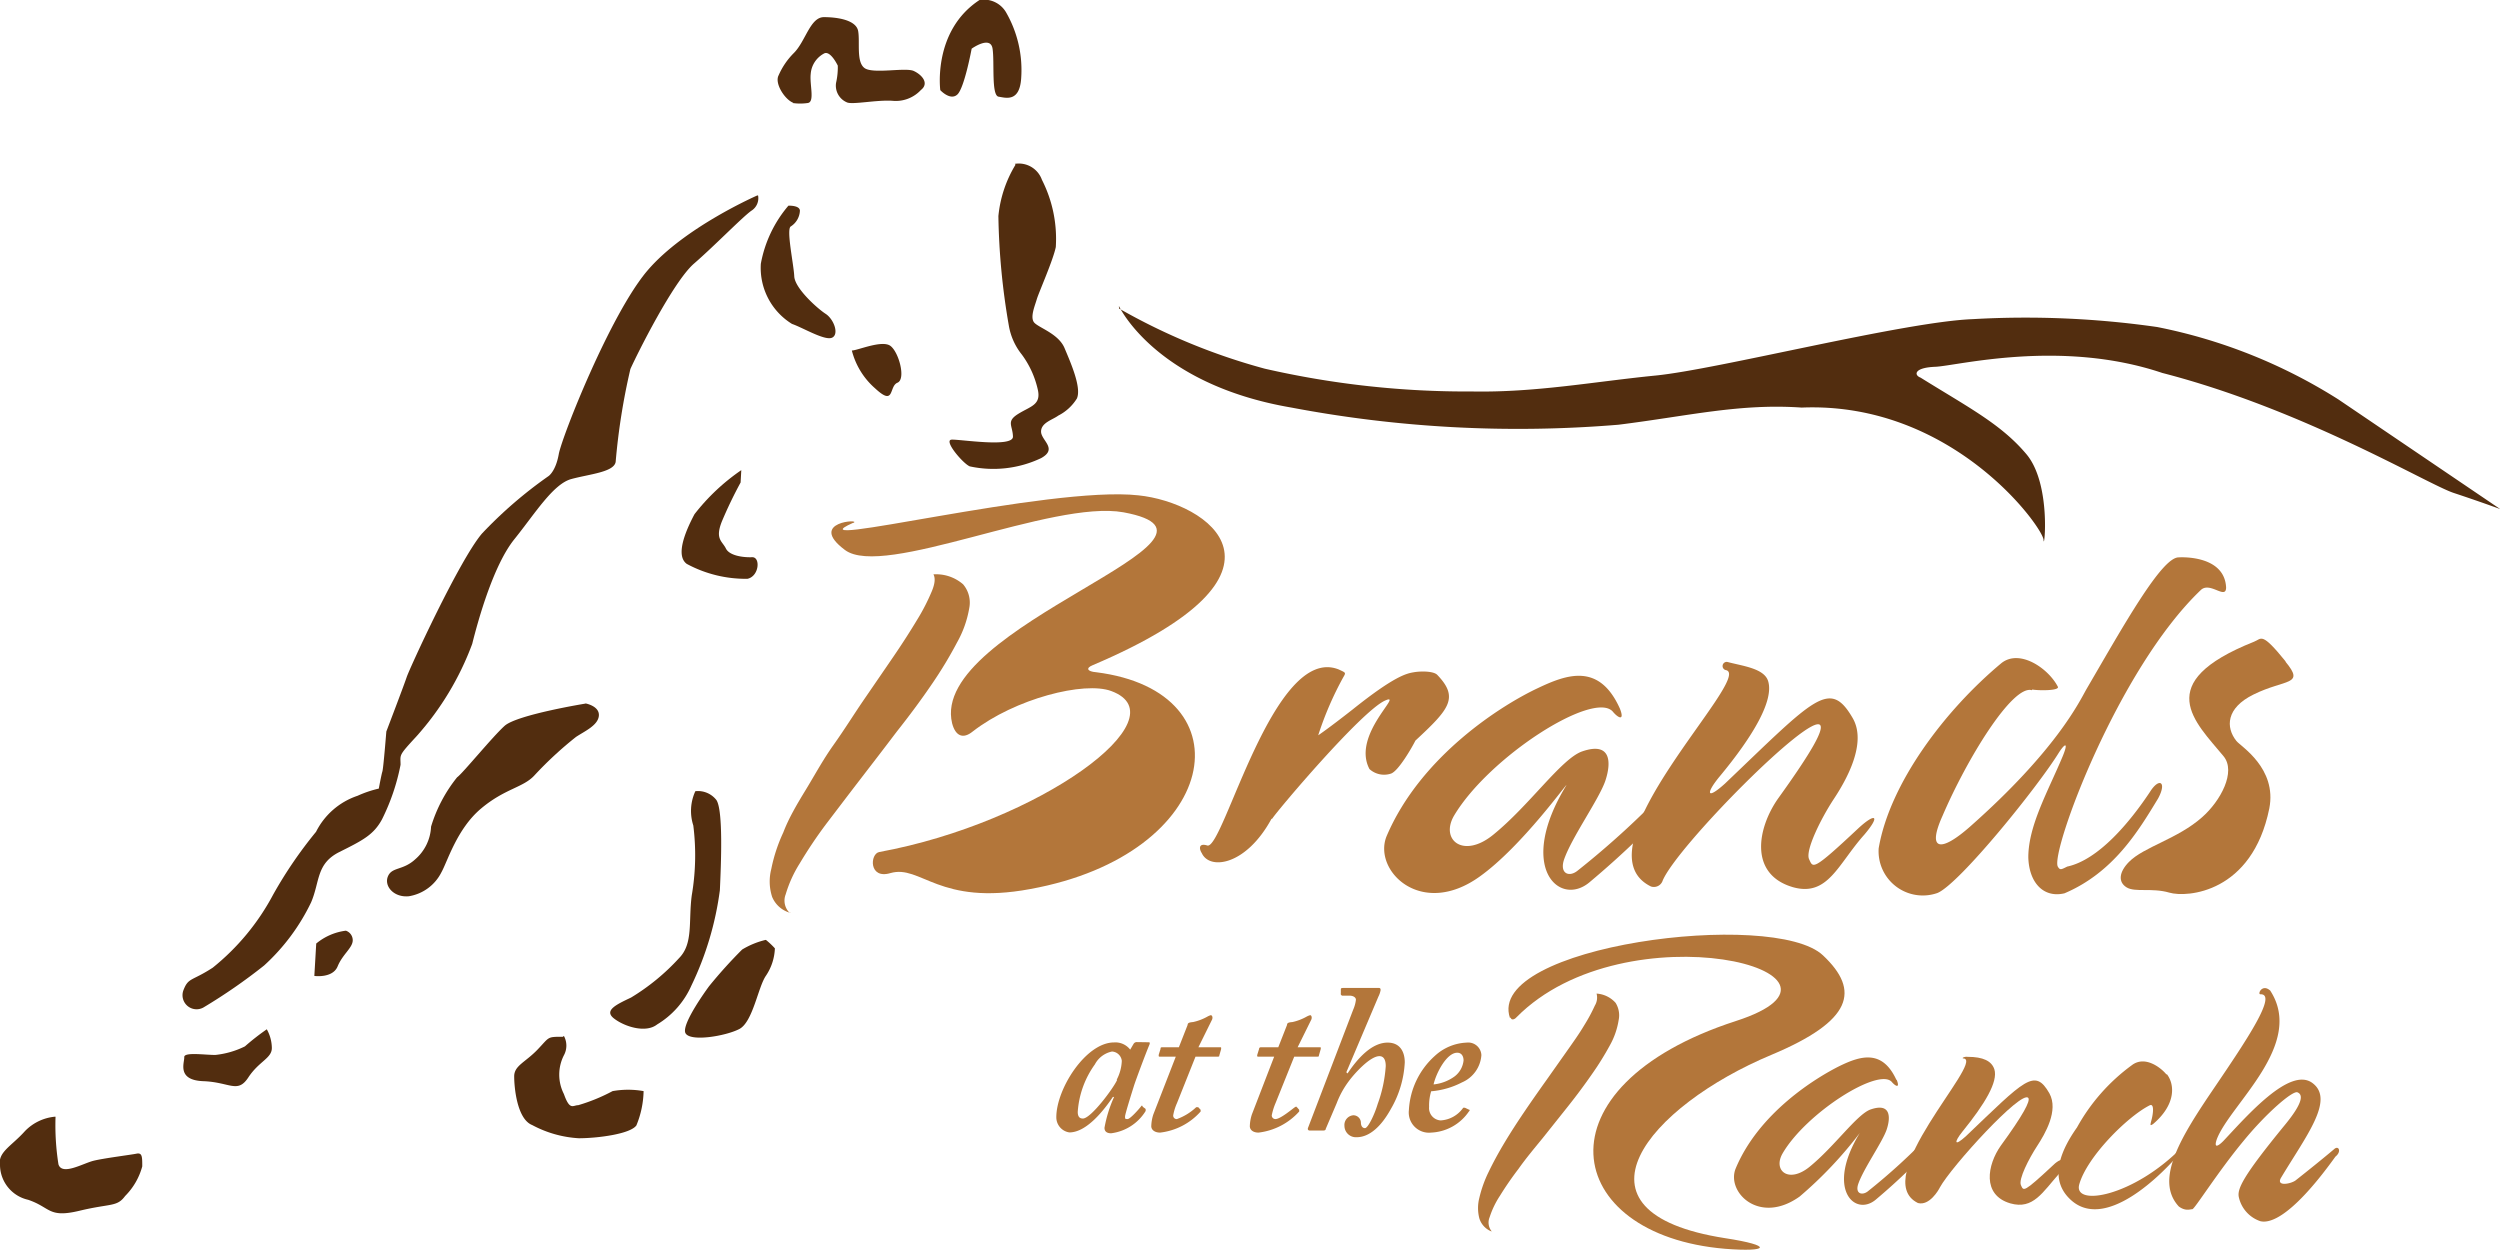 <svg xmlns="http://www.w3.org/2000/svg" viewBox="0 0 145.86 72.91"><defs><style>.cls-1{fill:#b3763a;}.cls-2{fill:#522d0f;}</style></defs><g id="Layer_2" data-name="Layer 2"><g id="Content"><path class="cls-1" d="M67,60.81c.07,0,.1,0,.07.12-.22.52-.81,2.1-.91,2.42s-.52,1.65-.52,1.79,0,.15.15.15.67-.59.76-.71.08-.08.13,0l.15.11a.19.19,0,0,1,0,.15,2.77,2.77,0,0,1-2,1.28c-.27,0-.39-.12-.39-.32A7.63,7.63,0,0,1,65,64l-.07,0c-.52.77-1.53,2.07-2.54,2.07a.89.89,0,0,1-.76-.89c0-1.65,1.72-4.36,3.37-4.36a1.09,1.09,0,0,1,.94.42l.2-.34a.21.21,0,0,1,.19-.1ZM65.15,63a2.56,2.56,0,0,0,.3-1.11.61.61,0,0,0-.57-.54,1.46,1.46,0,0,0-1,.75,5.35,5.35,0,0,0-1,2.77c0,.27.1.39.3.39.47,0,1.8-1.79,2-2.26"/><path class="cls-1" d="M68.67,64.36a3,3,0,0,0-.22.71.2.2,0,0,0,.22.22,3.25,3.25,0,0,0,1.12-.69s.07,0,.12,0l.14.15s0,0,0,.1a3.73,3.73,0,0,1-2.36,1.23c-.37,0-.52-.2-.52-.37a2.38,2.38,0,0,1,.12-.69l1.31-3.37h-.91c-.08,0-.1,0-.08-.13l.1-.32c0-.07,0-.1.13-.1h.94l.51-1.3c0-.12.1-.15.32-.17a3,3,0,0,0,.84-.32.87.87,0,0,1,.19-.08c.08,0,.13.12.08.25l-.8,1.62h1.27c.05,0,.07,0,.05.13l-.1.35c0,.05,0,.07-.12.07H69.75Z"/><path class="cls-1" d="M74.42,64.36a3.59,3.59,0,0,0-.22.71.21.21,0,0,0,.22.22c.29,0,1-.61,1.13-.69s.07,0,.12,0l.13.15s0,0,0,.1a3.79,3.79,0,0,1-2.37,1.23c-.37,0-.51-.2-.51-.37a2.38,2.38,0,0,1,.12-.69l1.3-3.37h-.91c-.07,0-.1,0-.07-.13l.1-.32c0-.07.05-.1.12-.1h1l.51-1.3c0-.12.09-.15.32-.17a3,3,0,0,0,.83-.32.91.91,0,0,1,.2-.08c.07,0,.12.12.07.25l-.8,1.62H77c.05,0,.08,0,.05.13l-.1.35c0,.05,0,.07-.12.07H75.51Z"/><path class="cls-1" d="M78.62,62.63c.59-.88,1.41-1.8,2.34-1.8.77,0,1,.6,1,1.15a6,6,0,0,1-.81,2.72c-.55,1-1.24,1.65-2,1.65a.67.67,0,0,1-.71-.66.57.57,0,0,1,.51-.62.44.44,0,0,1,.45.42c0,.17.07.33.24.33s.55-.77.74-1.41a7.91,7.91,0,0,0,.47-2.21c0-.28-.07-.58-.37-.58-.54,0-1.45,1-1.8,1.48a5.22,5.22,0,0,0-.69,1.26l-.64,1.5c0,.07-.06.1-.15.1h-.78c-.11,0-.14-.08-.1-.17l2.63-6.88a2,2,0,0,0,.16-.58c0-.14-.16-.24-.38-.24H78.3s-.1-.05-.07-.13l0-.22c0-.07,0-.1.17-.1h2c.1,0,.15,0,.15.13a1.37,1.37,0,0,1-.13.38l-1.87,4.41Z"/><path class="cls-1" d="M85.7,64.74c.06,0,.06.06,0,.11a2.81,2.81,0,0,1-2.2,1.23,1.18,1.18,0,0,1-1.3-1.31,4.57,4.57,0,0,1,1.52-3.17,2.9,2.9,0,0,1,1.85-.77.77.77,0,0,1,.86.73,1.87,1.87,0,0,1-1.13,1.59,4.77,4.77,0,0,1-1.8.52,2.84,2.84,0,0,0-.12.91.72.72,0,0,0,.67.79,1.73,1.73,0,0,0,1.32-.74s.08,0,.1,0Zm-2.06-1.47a2.51,2.51,0,0,0,1.23-.47,1.34,1.34,0,0,0,.52-.93c0-.22-.1-.45-.37-.45-.62,0-1.23,1.19-1.38,1.85"/><path class="cls-2" d="M65.28,17.85s2.1,4.57,10.07,5.93a70.89,70.89,0,0,0,19.08,1c4.09-.51,7.06-1.25,10.69-1,8.82-.36,14.08,7,14.11,7.72s.47-3.25-1-5-3.37-2.72-6.18-4.47c-.38-.14-.4-.58.86-.63s7.31-1.64,13.25.36c8.23,2.12,15.46,6.49,17,7s2.71.94,2.71.94l-9.43-6.39a31,31,0,0,0-10.58-4.23,54,54,0,0,0-10.76-.46c-4,.15-14.87,2.93-18.5,3.29s-7,1-10.73.93a52.69,52.69,0,0,1-12.08-1.33,36.06,36.06,0,0,1-8.5-3.51"/><path class="cls-2" d="M54.86,5.26s.59.64,1,.25.83-2.67.83-2.67,1.1-.79,1.22,0-.08,2.73.35,2.8,1.23.33,1.32-1.08a6.74,6.74,0,0,0-.9-3.87A1.5,1.5,0,0,0,57.15,0C54.4,1.8,54.86,5.26,54.86,5.26"/><path class="cls-2" d="M46.29,6c-.48-.17-1.12-1.13-.86-1.61a4.2,4.2,0,0,1,.89-1.3C47,2.41,47.27,1,48.07,1s1.89.17,2,.82-.12,1.79.37,2.15,2.39-.05,2.87.17.92.72.42,1.11a2,2,0,0,1-1.67.63c-.89-.06-2.29.23-2.63.1a1.06,1.06,0,0,1-.65-1.15,4.06,4.06,0,0,0,.1-1s-.41-.87-.78-.72a1.47,1.47,0,0,0-.8,1.21c-.07.61.25,1.63-.17,1.69a3.11,3.11,0,0,1-.89,0"/><path class="cls-2" d="M59.21,9.56a1.43,1.43,0,0,1,1.58.93,7.59,7.59,0,0,1,.81,3.92c-.15.76-1,2.67-1.11,3.05s-.38,1-.18,1.32,1.43.65,1.8,1.53,1,2.31.72,2.94a2.73,2.73,0,0,1-1.09,1c-.32.24-1,.41-1,.93s1,1,0,1.55a6.49,6.49,0,0,1-4.16.48c-.39-.16-1.57-1.54-1.05-1.56s3.59.48,3.57-.18-.41-.88.32-1.33,1.35-.52,1.12-1.45a5.43,5.43,0,0,0-.92-2A3.68,3.68,0,0,1,58.86,19a40.53,40.53,0,0,1-.61-6.39,7.05,7.05,0,0,1,1-3"/><path class="cls-2" d="M49.7,20.45c.33,0,1.76-.63,2.25-.27s.92,1.94.41,2.15-.14,1.41-1.3.33a4.35,4.35,0,0,1-1.36-2.21"/><path class="cls-2" d="M46,12a7.2,7.2,0,0,0-1.61,3.39,3.84,3.84,0,0,0,1.82,3.51c.62.21,1.92,1,2.34.8s.1-1.08-.38-1.39-1.8-1.49-1.83-2.19-.48-2.76-.2-2.91a1.15,1.15,0,0,0,.53-.91c0-.33-.67-.3-.67-.3"/><path class="cls-2" d="M44.19,11.4s-4.25,1.85-6.41,4.38-5,9.71-5.18,10.72S32,27.78,32,27.78a25.2,25.2,0,0,0-3.88,3.35c-1.32,1.55-4.22,7.86-4.39,8.37s-1.19,3.18-1.19,3.18-.17,2.14-.23,2.33-.21,1-.21,1a6.49,6.49,0,0,0-1.24.42,4.2,4.2,0,0,0-2.42,2.1,25,25,0,0,0-2.5,3.66,13.7,13.7,0,0,1-3.53,4.27c-1.23.8-1.42.56-1.71,1.32a.82.82,0,0,0,1.17,1,32.39,32.39,0,0,0,3.54-2.45,12,12,0,0,0,2.74-3.68c.52-1.21.29-2.26,1.65-2.94s2-1,2.49-1.91a12.42,12.42,0,0,0,1.08-3.18c0-.62-.15-.49.93-1.66a16.89,16.89,0,0,0,3.25-5.39c.38-1.52,1.26-4.62,2.46-6.11s2.26-3.22,3.32-3.51,2.49-.4,2.59-1a38,38,0,0,1,.86-5.42c.4-.89,2.5-5.1,3.71-6.15s2.79-2.68,3.34-3.08a.86.86,0,0,0,.4-.89"/><path class="cls-2" d="M43.25,27.43A12.14,12.14,0,0,0,40.52,30c-.58,1.09-1.1,2.43-.45,2.9a7.24,7.24,0,0,0,3.54.87c.69-.15.77-1.28.27-1.26s-1.32-.08-1.53-.51-.64-.54-.24-1.56a25.18,25.18,0,0,1,1.1-2.29Z"/><path class="cls-2" d="M34.16,41.05s-4,.65-4.72,1.3-2.46,2.79-2.77,3a8.53,8.53,0,0,0-1.52,2.88,2.67,2.67,0,0,1-.93,1.91c-.72.66-1.36.43-1.59,1s.36,1.24,1.23,1.15a2.59,2.59,0,0,0,1.89-1.39c.36-.64.91-2.54,2.31-3.72s2.46-1.22,3.12-1.94A21.64,21.64,0,0,1,33.6,43c.49-.33,1.29-.67,1.34-1.24s-.78-.72-.78-.72"/><path class="cls-2" d="M3.23,65.15A2.79,2.79,0,0,0,1.45,66C.66,66.88-.14,67.22,0,68a2.1,2.1,0,0,0,1.64,2c1.33.45,1.17,1.08,3,.64s2.18-.21,2.66-.86a3.87,3.87,0,0,0,1-1.73c0-.56,0-.81-.34-.74s-1.87.26-2.49.41-1.85.89-2.06.21a14.73,14.73,0,0,1-.17-2.76"/><path class="cls-2" d="M15.57,60.05a13.84,13.84,0,0,0-1.28,1,5.06,5.06,0,0,1-1.73.5c-.63,0-1.83-.18-1.81.13s-.46,1.34,1.11,1.4,2,.74,2.63-.22,1.4-1.12,1.37-1.75a2.28,2.28,0,0,0-.29-1.05"/><path class="cls-2" d="M20.18,54.3a3.36,3.36,0,0,0-1.73.75l-.11,1.89s1.07.15,1.36-.56.89-1.09.88-1.53a.59.59,0,0,0-.4-.55"/><path class="cls-2" d="M32.84,60.49c-.94,0-.76,0-1.48.75S30,62.17,30,62.8s.16,2.49,1.05,2.84a6.54,6.54,0,0,0,2.72.77c1.06,0,3-.24,3.36-.75a5.52,5.52,0,0,0,.42-2,5.17,5.17,0,0,0-1.81,0,10.48,10.48,0,0,1-2,.82c-.31,0-.49.34-.84-.65a2.49,2.49,0,0,1,0-2.26,1.18,1.18,0,0,0,0-1.13"/><path class="cls-2" d="M40.57,46.16a2.75,2.75,0,0,0-.12,2,13.92,13.92,0,0,1-.09,4.08c-.2,1.51.1,2.81-.74,3.66a12.66,12.66,0,0,1-2.8,2.3c-.86.41-1.6.75-1,1.22s1.85.88,2.52.35a5,5,0,0,0,2-2.27A18.31,18.31,0,0,0,42,51.94c.07-1.51.2-4.65-.2-5.26a1.36,1.36,0,0,0-1.21-.52"/><path class="cls-2" d="M44.66,54.84a4.77,4.77,0,0,0-1.36.56,27.64,27.64,0,0,0-1.93,2.14S39.7,59.79,40,60.29s2.33.16,3.13-.25,1.1-2.48,1.57-3.13a3.06,3.06,0,0,0,.51-1.58,4.62,4.62,0,0,0-.52-.49"/><path class="cls-1" d="M74.18,47.78c-1.48,2.72-3.6,3-4.06,2-.17-.26-.19-.61.32-.45.94.27,3.86-11.8,7.67-10.27.4.19.43.17.27.44a19.13,19.13,0,0,0-1.47,3.4s.52-.34,2-1.5c2.5-2,3.18-2.11,3.59-2.18s1.17-.07,1.37.17c1.27,1.33.67,2-1.29,3.82-.16.33-1,1.81-1.44,1.93a1.27,1.27,0,0,1-1.24-.27c-1.06-2,2.06-4.5.92-4-1.37.59-6.36,6.5-6.59,6.89"/><path class="cls-1" d="M94.51,41.34c.3.76-.11.55-.42.17-1.13-1.23-7.2,2.64-9.25,6.07-.83,1.41.52,2.54,2.26,1.14,2.13-1.72,4-4.46,5.21-4.88,1.68-.58,1.71.62,1.36,1.69s-2,3.36-2.43,4.66c-.24.79.32,1,.8.61a50.15,50.15,0,0,0,5.34-4.9c.48-.58,1.24-.27.9.21a53.42,53.42,0,0,1-5.56,5.38c-1.75,1.44-4.25-.89-1.34-5.66.18-.34-2.58,3.56-5.06,5.32-3.41,2.44-6.21-.35-5.43-2.34,2-4.73,6.78-7.7,8.83-8.66,1.72-.82,3.59-1.48,4.79,1.19"/><path class="cls-1" d="M100.78,38.62c.89.24,2.15.37,2.38,1.12.34,1.11-.83,3.16-2.86,5.6-.76.93-.76,1.37.34.38,5.24-5,6.11-6.13,7.45-3.83.86,1.47-.38,3.64-1.1,4.73s-1.68,3-1.44,3.51.16.74,2.88-1.81c1-.92,1.3-.75.34.38-1.54,1.72-2.12,3.64-4.17,3.06-2.58-.76-2.06-3.46-.86-5.17,2-2.78,2.66-4,2.46-4.28-.59-.77-8.35,7.08-9.19,9.06a.54.54,0,0,1-.69.35c-4.46-2.2,6-12.21,4.39-12.62a.24.24,0,0,1,.07-.48"/><path class="cls-1" d="M118.55,40.27c-1.13-.34-3.79,4-5.22,7.34-.9,2-.14,2.16,1.61.62,5-4.42,6.37-7.27,6.78-8,2.16-3.7,4.39-7.71,5.39-7.71,0,0,2.67-.19,2.77,1.75,0,.75-.92-.34-1.46.14-4.87,4.63-8.79,15.31-8.36,16.15.13.22.19.18.55,0,1.82-.39,3.65-2.58,4.83-4.36.54-.86,1-.58.47.39-1.14,1.88-2.59,4.31-5.46,5.53-1.23.29-2.07-.63-2.11-2.1,0-1.85,1.15-3.85,2-5.88.34-.82.17-.82-.21-.24-1.23,2-5.81,7.67-7.09,8.2a2.58,2.58,0,0,1-3.43-2.61c.65-3.8,3.87-8.06,7.16-10.8,1.07-.85,2.74.31,3.29,1.37.14.24-1.08.24-1.49.17"/><path class="cls-1" d="M49.76,30.51C46,32.19,61.24,28.32,66.42,28.9c4,.41,10.15,4.46-2.67,9.91-.42.17-.31.37.2.41,9,1.13,7.27,10.63-3.84,12.65-5.35,1-6.38-1.44-8.16-.93-1.27.38-1.2-1.13-.65-1.23C60.63,48,69,41.86,64.84,40.32c-1.57-.59-5.62.44-8.09,2.36-.55.45-1,.28-1.2-.48-1.37-5.69,18-10.83,10-12.31-4.15-.75-14,3.88-16.25,2.2s1.06-1.82.48-1.58"/><path class="cls-1" d="M46.15,53.27a1.6,1.6,0,0,1-1.1-.94A2.92,2.92,0,0,1,45,50.7a9.39,9.39,0,0,1,.7-2.13C46,47.78,46.45,47,47,46.1s1-1.75,1.64-2.65,1.19-1.79,1.78-2.65,1.16-1.69,1.7-2.48,1-1.51,1.39-2.16a11.94,11.94,0,0,0,.85-1.65c.19-.45.22-.78.1-1a2.4,2.4,0,0,1,1.73.58,1.65,1.65,0,0,1,.36,1.39,6.18,6.18,0,0,1-.71,2A24.58,24.58,0,0,1,54.31,40q-.89,1.3-2,2.7c-.71.94-1.42,1.86-2.12,2.77s-1.36,1.78-2,2.62a26.35,26.35,0,0,0-1.54,2.3,7.22,7.22,0,0,0-.81,1.79,1,1,0,0,0,.24,1.09"/><path class="cls-1" d="M110.66,63c.21.52-.07.38-.29.12-.78-.85-5,1.82-6.37,4.18-.57,1,.35,1.76,1.56.79,1.46-1.18,2.78-3.08,3.58-3.36,1.16-.4,1.18.43.94,1.16s-1.37,2.31-1.67,3.21c-.17.54.22.66.55.42a35.57,35.57,0,0,0,3.68-3.37c.33-.41.85-.19.61.14A36.85,36.85,0,0,1,109.43,70c-1.21,1-2.93-.62-.92-3.9A23.64,23.64,0,0,1,105,69.81c-2.35,1.68-4.28-.25-3.74-1.62,1.35-3.26,4.67-5.3,6.08-6,1.18-.57,2.47-1,3.3.81"/><path class="cls-1" d="M132.45,57.79c2.06,3.15-2.33,6.63-3.11,8.67-.17.49,0,.49.38.11,1.4-1.49,3.89-4.36,5.2-3.38s-.38,3.09-1.85,5.55c-.26.49.56.34.85.14.65-.51,1.62-1.29,2.27-1.84.26-.23.44.15.07.44-2.79,3.88-4,3.86-4.38,3.77a1.91,1.91,0,0,1-1.25-1.37c-.13-.49.2-1.22,2.69-4.26,1.15-1.4,1-1.78.72-1.89s-1.81,1.21-3.13,2.82c-1.52,1.83-2.87,4-3,4s-.4.13-.79-.16c-1.46-1.58.2-4.17,2.08-6.94s3.7-5.48,2.68-5.44c-.18,0,.09-.6.53-.25"/><path class="cls-1" d="M88.1,59.4c-1.47-4.22,15.39-6.38,18.26-3.66,2.19,2.06,1.72,3.82-3,5.8-7.18,3-12.4,9.19-2.71,10.7,2.87.44,2.53.82,0,.62-9.55-.8-11.15-9.47.63-13.29,8.67-2.8-6.41-6.7-12.81-.21-.11.13-.31.18-.33,0"/><path class="cls-1" d="M87,71.84a1.2,1.2,0,0,1-.69-.76,2.39,2.39,0,0,1,0-1.19,7.12,7.12,0,0,1,.54-1.51c.27-.56.58-1.13.94-1.73s.75-1.2,1.17-1.82.85-1.23,1.27-1.82l1.2-1.7c.38-.54.71-1,1-1.49a9.82,9.82,0,0,0,.62-1.15.9.9,0,0,0,.1-.7,1.62,1.62,0,0,1,1.11.54,1.37,1.37,0,0,1,.18,1A4.41,4.41,0,0,1,93.92,61a17,17,0,0,1-1.06,1.7c-.41.59-.87,1.21-1.37,1.84L90,66.41c-.5.61-1,1.21-1.4,1.78a19.09,19.09,0,0,0-1.09,1.58,5.13,5.13,0,0,0-.6,1.25.81.81,0,0,0,.12.82"/><path class="cls-1" d="M114.8,61.66c.9,0,1.4.24,1.56.73.22.72-.54,2-1.87,3.64-.49.61-.49.9.22.25,3.42-3.26,4-4,4.86-2.49.55,1-.25,2.36-.72,3.08s-1.1,1.94-.94,2.28.11.48,1.88-1.17c.62-.61,1-.28.38.46-1,1.12-1.54,2.15-2.88,1.77-1.67-.49-1.34-2.25-.56-3.36,1.32-1.81,1.74-2.62,1.61-2.79-.39-.5-4.49,4-5.16,5.22-.07.15-.61,1.09-1.28.91-2.9-1.43,3.77-8.16,2.7-8.43-.22,0,0-.13.2-.1"/><path class="cls-1" d="M126.43,62.68c.47.62.51,1.78-.81,2.9-.2.13-.17.07-.08-.29s.15-.93-.12-.8c-1.28.64-3.66,3-4.11,4.62-.35,1.31,3.17.71,6-2.18.15-.2.24,0,0,.2-1.13,1.38-4.57,4.85-6.59,2.78-1.25-1.26-.34-3,.46-4.13a11.2,11.2,0,0,1,3.21-3.64c.79-.59,1.74.21,2,.54"/><path class="cls-1" d="M133.34,38.6c1.17,1.41,0,1-1.86,1.92-1.61.79-1.63,1.92-1,2.71.24.31,2.38,1.58,1.92,3.94-1,4.93-4.8,5.21-5.83,4.91s-2,0-2.5-.31-.44-.89.14-1.48c.86-.88,2.84-1.34,4.27-2.61,1.07-.94,2-2.65,1.25-3.56-1.65-2-4.25-4.28,1.78-6.68.45-.17.41-.62,1.85,1.16"/></g></g></svg>
